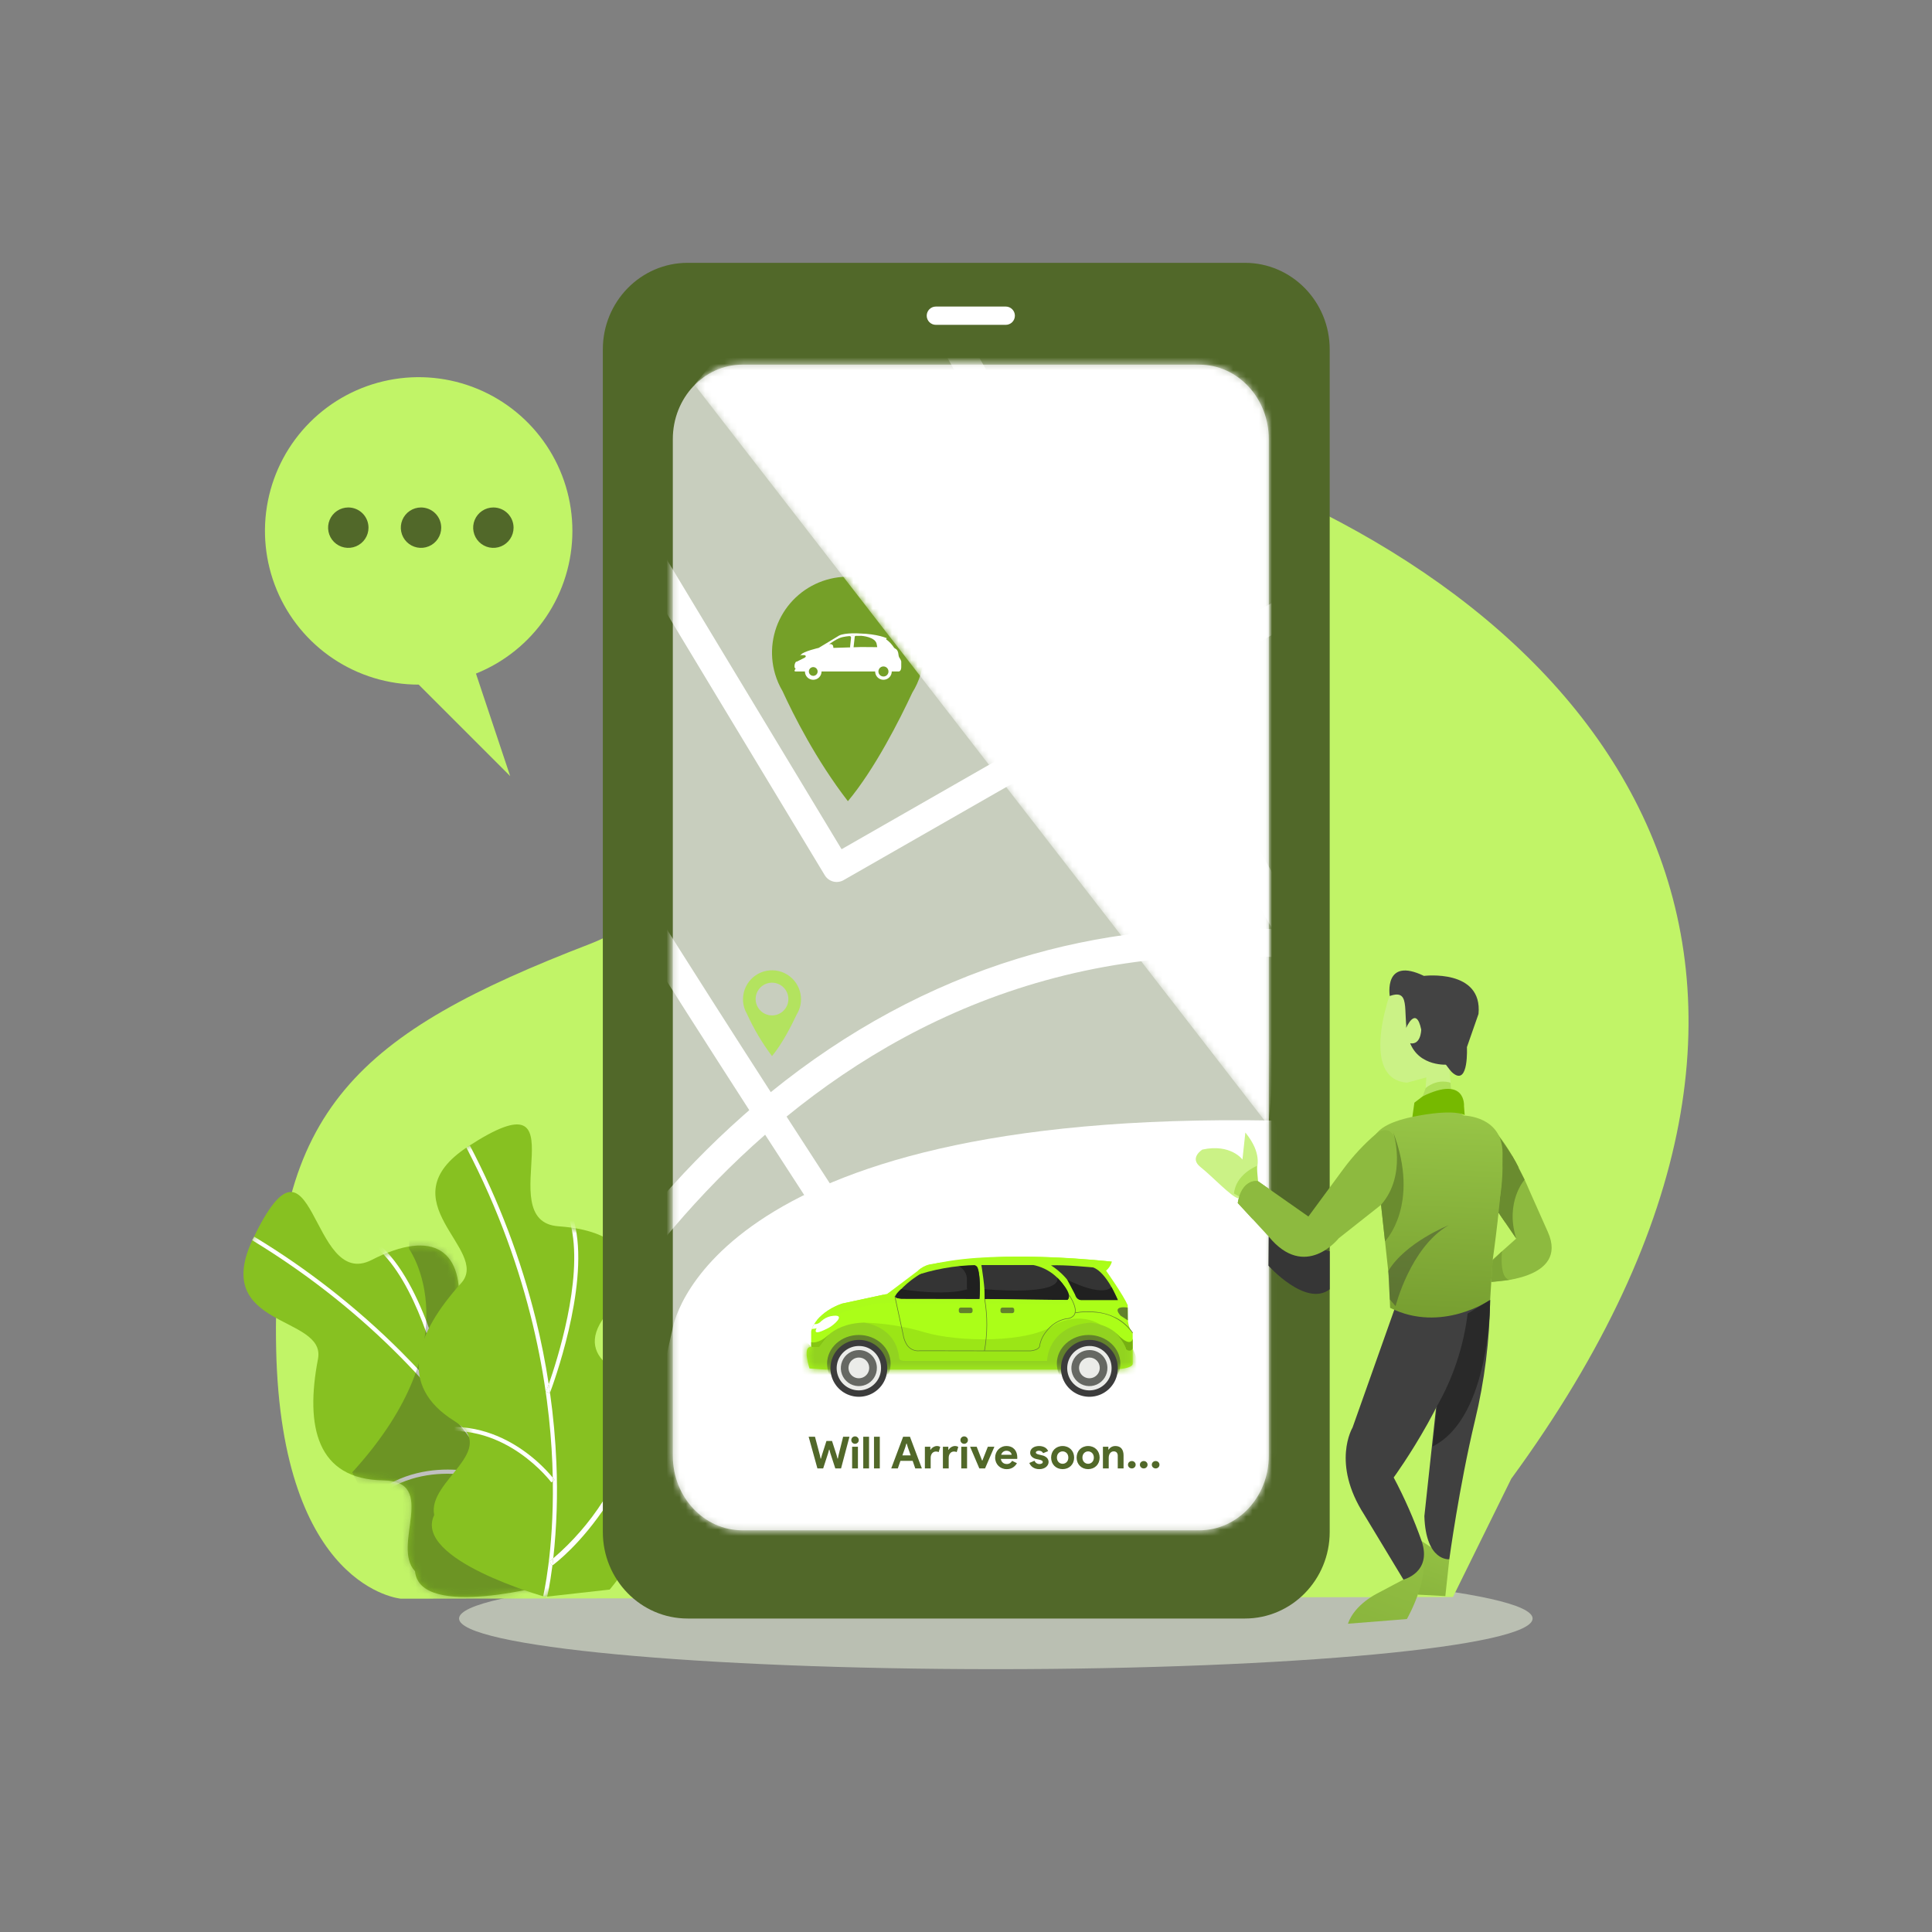 <svg width="300" height="300" viewBox="0 0 300 300" fill="none" xmlns="http://www.w3.org/2000/svg">
<rect x="0" y="0" width="300" height="300" fill="#808080" stroke="none"/>
<g clip-path="url(#clip0_44_3820)">
<g clip-path="url(#clip1_44_3820)">
<path opacity="0.8" d="M154.633 259.187C200.665 259.187 237.982 255.667 237.982 251.323C237.982 246.98 200.665 243.459 154.633 243.459C108.6 243.459 71.283 246.98 71.283 251.323C71.283 255.667 108.6 259.187 154.633 259.187Z" fill="#C8CEBE"/>
<path d="M62.259 248.244C62.259 248.244 43.686 246.736 42.881 209.482C42.076 172.228 55.794 160.37 91.605 146.574C127.417 132.778 118.515 47.437 184.556 70.785C250.598 94.133 292.814 150.128 234.671 229.612L225.613 247.986L62.259 248.244Z" fill="#C1F467"/>
<path d="M39.309 192.304C48.898 172.372 48.032 200.611 57.727 195.638C67.422 190.664 72.23 194.262 71.148 203.69C70.067 213.118 80.978 209.482 80.978 209.482C98.436 210.669 89.249 235.743 89.249 235.743L85.749 245.93C85.749 245.93 65.175 251.664 64.444 243.983C60.712 239.995 68.127 230.007 59.513 229.873C49.201 229.712 47.355 221.529 49.377 211.015C50.696 204.155 32.576 206.3 39.309 192.304Z" fill="#87C121"/>
<mask id="mask0_44_3820" style="mask-type:luminance" maskUnits="userSpaceOnUse" x="37" y="185" width="55" height="63">
<path d="M39.309 192.304C48.898 172.372 48.032 200.611 57.727 195.638C67.422 190.664 72.23 194.262 71.148 203.69C70.067 213.118 80.978 209.482 80.978 209.482C98.436 210.669 89.249 235.743 89.249 235.743L85.749 245.93C85.749 245.93 65.175 251.664 64.444 243.983C60.712 239.995 68.127 230.007 59.513 229.873C49.201 229.712 47.355 221.529 49.377 211.015C50.696 204.155 32.576 206.3 39.309 192.304Z" fill="white"/>
</mask>
<g mask="url(#mask0_44_3820)">
<path d="M77.184 229.481C76.797 228.868 76.395 228.246 75.977 227.614C69.571 217.94 57.982 204.008 39.145 192.574L39.472 192.034C47.737 197.033 55.371 203.005 62.213 209.823C64.644 212.253 66.953 214.779 69.14 217.398C69.298 218.148 69.378 218.59 69.382 218.616L70.004 218.506C70.003 218.5 69.998 218.472 69.99 218.426C72.32 221.283 74.491 224.229 76.503 227.265C79.237 231.372 81.656 235.68 83.738 240.153C83.57 240.635 83.46 240.896 83.455 240.907L84.18 241.218L84.2 241.173C85.486 244.069 86.039 245.799 86.051 245.835L85.448 246.025C85.425 245.952 83.28 239.241 77.487 229.961L77.618 229.643C77.593 229.633 77.443 229.572 77.184 229.481Z" fill="white"/>
<path d="M59.633 194.861C58.703 193.859 58 193.107 57.471 192.544L57.346 192.653C57.346 192.653 56.956 192.212 56.571 191.766C56.377 191.542 56.184 191.317 56.042 191.146C55.794 190.847 55.615 190.63 55.851 190.416C56.083 190.206 56.294 190.415 56.481 190.599C56.62 190.736 56.831 190.954 57.111 191.246C57.744 191.909 58.749 192.981 60.096 194.432C66.754 201.601 69.76 217.188 69.99 218.427C69.709 218.082 69.426 217.739 69.14 217.398C68.312 213.463 65.324 200.99 59.633 194.861Z" fill="white"/>
<path d="M69.382 218.616C69.378 218.59 69.298 218.149 69.14 217.398C69.425 217.74 69.709 218.083 69.99 218.427C69.998 218.472 70.003 218.5 70.004 218.506L69.382 218.616ZM70.945 228.24C73.071 228.374 75.169 228.791 77.184 229.481C77.286 229.642 77.387 229.802 77.487 229.962L77.377 230.228C77.269 230.183 66.444 225.84 58.157 232.757L57.752 232.273C62.238 228.528 67.402 228.013 70.945 228.24Z" fill="white"/>
<path d="M77.617 229.644L77.487 229.962C77.387 229.802 77.286 229.642 77.184 229.481C77.443 229.572 77.593 229.634 77.617 229.644ZM85.747 228.548C85.985 221.597 84.731 210.806 77.413 198.869L78.086 198.456C85.517 210.577 86.782 221.546 86.535 228.614C86.277 235.99 84.419 240.647 84.2 241.173C84.055 240.847 83.901 240.507 83.738 240.153C84.974 236.404 85.651 232.494 85.747 228.548Z" fill="white"/>
<path d="M83.455 240.907C83.46 240.896 83.57 240.635 83.738 240.153C83.901 240.508 84.055 240.848 84.2 241.173L84.18 241.219L83.455 240.907Z" fill="white"/>
</g>
<mask id="mask1_44_3820" style="mask-type:luminance" maskUnits="userSpaceOnUse" x="37" y="185" width="55" height="63">
<path d="M39.309 192.304C48.898 172.372 48.032 200.611 57.727 195.638C67.422 190.664 72.23 194.262 71.148 203.69C70.067 213.118 80.978 209.482 80.978 209.482C98.436 210.669 89.249 235.743 89.249 235.743L85.749 245.93C85.749 245.93 65.175 251.664 64.444 243.983C60.712 239.995 68.127 230.007 59.513 229.873C49.201 229.712 47.355 221.529 49.377 211.015C50.696 204.155 32.576 206.3 39.309 192.304Z" fill="white"/>
</mask>
<g mask="url(#mask1_44_3820)">
<path opacity="0.3" d="M63.508 193.91C63.508 193.91 73.63 207.888 54.691 228.63L71.875 261.626L90.793 262.879C90.793 262.879 92.565 213.9 95.125 204.378C97.686 194.856 98.4 188.395 94.146 180.907C89.893 173.419 88.847 172.54 81.072 170.473C75.623 169.104 70.094 168.073 64.517 167.387L63.508 193.91Z" fill="#2D2D2D"/>
</g>
<path d="M72.687 178.026C91.212 165.942 75.847 189.65 86.716 190.417C97.586 191.183 99.835 196.751 94.027 204.256C88.22 211.761 99.436 214.301 99.436 214.301C113.755 224.358 94.674 246.827 94.674 246.827L84.641 247.952C84.641 247.952 64.072 242.202 67.424 235.252C66.298 229.908 77.813 225.204 70.514 220.628C61.775 215.149 64.435 207.194 71.609 199.247C76.291 194.062 59.679 186.512 72.687 178.026Z" fill="#87C121"/>
<mask id="mask2_44_3820" style="mask-type:luminance" maskUnits="userSpaceOnUse" x="65" y="174" width="40" height="74">
<path d="M72.687 178.026C91.212 165.942 75.847 189.65 86.716 190.417C97.586 191.183 99.835 196.751 94.027 204.256C88.22 211.761 99.436 214.301 99.436 214.301C113.755 224.358 92.911 241.049 92.911 241.049L84.641 247.952C84.641 247.952 64.072 242.202 67.424 235.252C66.298 229.908 77.813 225.204 70.514 220.628C61.775 215.149 64.435 207.194 71.609 199.247C76.291 194.062 59.679 186.512 72.687 178.026Z" fill="white"/>
</mask>
<g mask="url(#mask2_44_3820)">
<path d="M85.834 229.445C85.82 228.721 85.798 227.98 85.767 227.223C85.298 215.63 82.599 197.71 72.407 178.173L72.967 177.881C77.447 186.437 80.885 195.5 83.207 204.875C84.028 208.213 84.695 211.569 85.21 214.943C84.956 215.666 84.796 216.085 84.787 216.11L85.375 216.338C85.377 216.332 85.387 216.306 85.404 216.262C85.918 219.913 86.251 223.566 86.398 227.197C86.611 232.126 86.448 237.064 85.913 241.968C85.519 242.294 85.29 242.46 85.281 242.467L85.74 243.109C85.746 243.104 85.761 243.093 85.78 243.08C85.38 246.224 84.957 247.99 84.948 248.027L84.335 247.877C84.353 247.804 85.993 240.951 85.843 230.012L86.12 229.809C86.104 229.787 86.007 229.657 85.834 229.445ZM88.749 190.74C88.472 189.401 88.26 188.394 88.099 187.638L87.936 187.667C87.936 187.667 87.831 187.087 87.732 186.506C87.683 186.214 87.634 185.922 87.602 185.702C87.544 185.318 87.503 185.04 87.816 184.979C88.123 184.919 88.196 185.207 88.26 185.462C88.307 185.65 88.376 185.946 88.464 186.341C88.662 187.236 88.966 188.673 89.367 190.612C91.35 200.194 85.849 215.084 85.404 216.262C85.342 215.822 85.277 215.382 85.21 214.943C86.54 211.148 90.444 198.93 88.749 190.74Z" fill="white"/>
<path d="M84.786 216.109C84.796 216.084 84.956 215.666 85.21 214.942C85.277 215.382 85.342 215.822 85.404 216.262C85.387 216.305 85.377 216.332 85.375 216.338L84.786 216.109ZM81.138 225.151C82.888 226.367 84.467 227.81 85.834 229.444C85.837 229.635 85.841 229.824 85.843 230.012L85.612 230.183C85.542 230.088 78.532 220.768 67.86 222.392L67.765 221.769C73.542 220.888 78.226 223.123 81.138 225.151Z" fill="white"/>
<path d="M86.12 229.809L85.843 230.012C85.84 229.825 85.837 229.635 85.834 229.445C86.007 229.657 86.104 229.787 86.12 229.809ZM93.642 233.082C97.445 227.258 101.961 217.378 101.884 203.377L102.673 203.372C102.752 217.589 98.153 227.628 94.281 233.546C90.241 239.723 86.239 242.744 85.78 243.08C85.824 242.726 85.869 242.356 85.913 241.968C88.911 239.401 91.516 236.407 93.642 233.082Z" fill="white"/>
<path d="M85.281 242.467C85.29 242.46 85.519 242.294 85.913 241.969C85.869 242.357 85.825 242.727 85.78 243.08C85.761 243.094 85.746 243.105 85.74 243.109L85.281 242.467Z" fill="white"/>
</g>
<path d="M88.882 82.438C88.882 77.716 87.483 73.101 84.86 69.176C82.237 65.251 78.509 62.191 74.147 60.384C69.785 58.578 64.986 58.105 60.356 59.026C55.725 59.947 51.472 62.221 48.134 65.559C44.795 68.897 42.522 73.15 41.601 77.781C40.68 82.411 41.153 87.21 42.959 91.572C44.766 95.934 47.825 99.662 51.751 102.285C55.676 104.908 60.291 106.308 65.012 106.308L79.22 120.515L73.907 104.594C78.33 102.817 82.119 99.757 84.788 95.809C87.457 91.86 88.883 87.203 88.882 82.438Z" fill="#C1F467"/>
<path d="M57.22 81.936C57.22 82.557 57.036 83.163 56.691 83.679C56.346 84.195 55.856 84.597 55.283 84.834C54.71 85.072 54.079 85.134 53.471 85.013C52.862 84.892 52.303 84.593 51.865 84.154C51.426 83.716 51.127 83.157 51.006 82.548C50.885 81.94 50.947 81.309 51.185 80.736C51.422 80.163 51.824 79.673 52.34 79.328C52.856 78.983 53.462 78.799 54.083 78.799C54.915 78.799 55.713 79.13 56.301 79.718C56.889 80.306 57.22 81.104 57.22 81.936ZM68.513 81.936C68.513 82.557 68.329 83.163 67.984 83.679C67.64 84.195 67.15 84.597 66.576 84.834C66.003 85.072 65.373 85.134 64.764 85.013C64.156 84.892 63.597 84.593 63.158 84.154C62.719 83.716 62.42 83.157 62.299 82.548C62.178 81.94 62.24 81.309 62.478 80.736C62.715 80.163 63.117 79.673 63.633 79.328C64.149 78.983 64.755 78.799 65.376 78.799C66.208 78.799 67.006 79.13 67.594 79.718C68.182 80.306 68.513 81.104 68.513 81.936ZM79.747 81.936C79.747 82.557 79.563 83.163 79.218 83.679C78.874 84.195 78.384 84.597 77.811 84.835C77.237 85.072 76.607 85.134 75.998 85.013C75.389 84.892 74.831 84.593 74.392 84.154C73.953 83.716 73.654 83.157 73.533 82.548C73.412 81.94 73.474 81.309 73.712 80.736C73.949 80.163 74.351 79.673 74.867 79.328C75.383 78.983 75.99 78.799 76.61 78.799C77.442 78.799 78.24 79.13 78.828 79.718C79.416 80.306 79.747 81.104 79.747 81.936ZM206.476 237.88C206.476 245.305 200.58 251.324 193.306 251.324H106.778C99.504 251.324 93.607 245.305 93.607 237.88V54.256C93.607 46.831 99.504 40.812 106.778 40.812H193.306C200.58 40.812 206.476 46.831 206.476 54.256V237.88Z" fill="#516829"/>
<path d="M197.017 226.065C197.017 232.449 192.182 237.624 186.218 237.624H115.273C109.31 237.624 104.475 232.449 104.475 226.065V68.183C104.475 61.8 109.31 56.625 115.273 56.625H186.218C192.182 56.625 197.017 61.8 197.017 68.183V226.065Z" fill="#C8CEBE"/>
<path d="M124.365 154.798C124.313 154.171 124.13 153.561 123.828 153.008C123.526 152.455 123.111 151.972 122.61 151.59C122.11 151.207 121.534 150.934 120.922 150.788C120.309 150.642 119.672 150.626 119.053 150.741C118.434 150.856 117.845 151.1 117.326 151.457C116.807 151.813 116.368 152.275 116.038 152.812C115.709 153.349 115.495 153.949 115.412 154.573C115.328 155.197 115.377 155.832 115.554 156.437L115.554 156.438C115.659 156.795 115.808 157.138 115.998 157.458C117.049 159.77 118.35 161.96 119.876 163.989C121.482 162.068 122.958 159.135 123.699 157.548C123.913 157.204 124.08 156.833 124.195 156.444L124.198 156.437L124.197 156.437C124.354 155.906 124.411 155.35 124.365 154.798ZM119.876 157.674C119.373 157.674 118.881 157.525 118.463 157.246C118.045 156.966 117.719 156.569 117.526 156.104C117.334 155.64 117.283 155.128 117.381 154.635C117.48 154.141 117.722 153.688 118.078 153.333C118.433 152.977 118.886 152.735 119.38 152.637C119.873 152.538 120.385 152.589 120.849 152.781C121.314 152.974 121.711 153.3 121.991 153.718C122.27 154.136 122.419 154.628 122.419 155.131C122.419 155.465 122.354 155.796 122.226 156.104C122.098 156.413 121.911 156.693 121.674 156.93C121.438 157.166 121.158 157.353 120.849 157.481C120.541 157.609 120.21 157.674 119.876 157.674Z" fill="#B3E35F"/>
<mask id="mask3_44_3820" style="mask-type:luminance" maskUnits="userSpaceOnUse" x="104" y="56" width="93" height="182">
<path d="M196.964 226.065C196.964 232.449 192.13 237.624 186.166 237.624H115.221C109.257 237.624 104.422 232.449 104.422 226.065V68.183C104.422 61.8 109.257 56.625 115.221 56.625H186.166C192.13 56.625 196.964 61.8 196.964 68.183V226.065Z" fill="white"/>
</mask>
<g mask="url(#mask3_44_3820)">
<path d="M202.774 144.669L181.708 107.641L210.329 91.26L208.182 87.509L179.571 103.884L132.872 21.8L129.115 23.937L175.82 106.031L130.679 131.867C124.755 122.057 96.717 75.624 94.813 72.356L91.079 74.53C93.214 78.198 126.649 133.554 128.071 135.908C128.363 136.392 128.832 136.742 129.378 136.883C129.925 137.025 130.505 136.947 130.994 136.666L177.957 109.788L197.575 144.27C183.78 143.488 170.541 145.018 158.027 148.859C144.356 153.056 131.483 160.02 119.687 169.586C116.718 164.977 113.634 160.171 110.552 155.337C81.969 110.515 78.374 102.412 78.155 101.008C78.157 101.026 78.159 101.044 78.16 101.062L73.844 101.289C73.921 102.757 74.102 106.194 106.557 157.11C109.862 162.296 113.175 167.459 116.35 172.386C116.029 172.665 115.708 172.944 115.388 173.227C94.325 191.872 82.578 214.225 78.506 222.969L82.424 224.794C85.985 217.146 97.584 194.769 118.809 176.198C129.786 193.193 138.559 206.526 138.677 206.706L142.287 204.329C142.168 204.149 133.243 190.585 122.137 173.384C144.072 155.478 175.476 142.209 217.881 151.427L218.799 147.204C213.511 146.048 208.161 145.201 202.774 144.669Z" fill="white"/>
</g>
<mask id="mask4_44_3820" style="mask-type:luminance" maskUnits="userSpaceOnUse" x="104" y="56" width="94" height="182">
<path d="M197.017 226.065C197.017 232.449 192.182 237.624 186.218 237.624H115.273C109.31 237.624 104.475 232.449 104.475 226.065V68.183C104.475 61.8 109.31 56.625 115.273 56.625H186.218C192.182 56.625 197.017 61.8 197.017 68.183V226.065Z" fill="white"/>
</mask>
<g mask="url(#mask4_44_3820)">
<path d="M104.422 206.405C104.422 206.405 109.192 172.389 197.754 174C197.754 174 218.686 221.718 218.686 226.038C218.686 230.357 202.616 273.027 196.964 274.638C191.313 276.248 155.964 291.395 150.693 286.714C145.422 282.033 82.805 301.206 82.805 301.206L104.422 206.405Z" fill="white"/>
</g>
<path d="M143.405 100.364C143.269 98.722 142.791 97.126 142 95.68C141.209 94.234 140.123 92.97 138.814 91.97C137.504 90.969 135.999 90.255 134.396 89.872C132.793 89.49 131.127 89.448 129.507 89.749C127.887 90.051 126.347 90.689 124.989 91.622C123.631 92.555 122.483 93.763 121.62 95.167C120.758 96.571 120.199 98.141 119.981 99.775C119.763 101.408 119.89 103.069 120.354 104.651L120.354 104.653C120.628 105.588 121.019 106.485 121.515 107.323C123.216 111.035 126.726 118.018 131.661 124.409C135.863 119.382 139.724 111.708 141.661 107.558C142.222 106.658 142.659 105.686 142.96 104.669L142.968 104.651L142.965 104.65C143.375 103.261 143.524 101.808 143.405 100.364Z" fill="#75A028"/>
<path d="M139.598 102.024L139.523 101.726C139.523 101.726 139.498 100.954 139.075 100.755L138.851 100.605C138.519 100.079 138.088 99.622 137.581 99.261L137.706 99.106C137.706 99.106 136.312 98.439 133.474 98.365C133.474 98.365 131.258 98.213 130.299 98.687L127.125 100.605C127.125 100.605 124.73 101.153 124.384 101.651C124.319 101.716 124.261 101.787 124.208 101.863C124.263 101.812 124.322 101.767 124.384 101.726H124.942C124.942 101.726 125.353 101.87 124.942 102.131L123.635 102.784C123.635 102.784 123.645 102.75 123.666 102.694L123.635 102.709C123.477 102.892 123.385 103.122 123.374 103.364V103.569C123.38 103.621 123.399 103.671 123.428 103.715C123.457 103.759 123.496 103.795 123.542 103.821L123.54 103.842C123.54 103.842 123.167 104.265 123.54 104.265H124.988C124.988 104.607 125.124 104.936 125.366 105.178C125.608 105.42 125.936 105.556 126.279 105.556C126.621 105.556 126.949 105.42 127.192 105.178C127.434 104.936 127.57 104.607 127.57 104.265H135.891C135.891 104.607 136.027 104.936 136.269 105.178C136.511 105.42 136.839 105.556 137.181 105.556C137.524 105.556 137.852 105.42 138.094 105.178C138.336 104.936 138.472 104.607 138.472 104.265H139.598C139.598 104.265 139.946 104.215 139.946 103.568V102.709C139.874 102.461 139.756 102.229 139.598 102.024ZM126.279 104.947C126.144 104.947 126.012 104.907 125.9 104.832C125.788 104.757 125.7 104.65 125.649 104.526C125.597 104.401 125.583 104.264 125.61 104.132C125.636 103.999 125.701 103.878 125.797 103.782C125.892 103.687 126.013 103.622 126.146 103.596C126.278 103.57 126.415 103.583 126.54 103.635C126.665 103.686 126.771 103.774 126.846 103.886C126.921 103.998 126.961 104.13 126.961 104.265C126.961 104.355 126.943 104.443 126.909 104.526C126.875 104.609 126.824 104.684 126.761 104.747C126.698 104.811 126.623 104.861 126.54 104.895C126.457 104.929 126.368 104.947 126.279 104.947ZM132.149 99.032L132.009 100.357V100.524L129.414 100.605C129.374 100.268 129.363 100.152 129.109 100.039C129.038 100.013 128.962 100.004 128.886 100.012C128.811 100.02 128.739 100.046 128.675 100.087C128.896 99.922 130.086 99.055 130.879 98.92C131.207 98.85 131.538 98.801 131.872 98.772C131.899 98.771 132.167 98.766 132.149 99.032ZM133.736 100.47L132.538 100.507L132.541 100.507L132.709 99.013C132.709 99.013 132.69 98.734 132.877 98.733C132.877 98.733 132.188 98.747 131.916 98.769C132.235 98.74 132.556 98.728 132.877 98.733L133.736 98.732C133.736 98.732 136.014 98.864 136.144 100.087L136.219 100.489L133.736 100.47ZM137.181 105.049C137.026 105.049 136.874 105.003 136.745 104.917C136.616 104.831 136.516 104.709 136.456 104.565C136.397 104.422 136.381 104.264 136.412 104.112C136.442 103.96 136.517 103.82 136.627 103.71C136.736 103.6 136.876 103.526 137.028 103.495C137.18 103.465 137.338 103.481 137.482 103.54C137.625 103.599 137.748 103.7 137.834 103.829C137.92 103.958 137.966 104.11 137.966 104.265C137.966 104.368 137.946 104.47 137.906 104.565C137.867 104.66 137.809 104.747 137.736 104.82C137.663 104.893 137.577 104.95 137.482 104.99C137.386 105.029 137.284 105.049 137.181 105.049Z" fill="white"/>
<mask id="mask5_44_3820" style="mask-type:luminance" maskUnits="userSpaceOnUse" x="107" y="-19" width="101" height="194">
<path style="mix-blend-mode:multiply" d="M107.844 59.743L196.964 174.783C196.964 174.783 206.256 69.674 207.756 65.749C209.256 61.824 180.806 -17.596 171.571 -18.224L107.844 59.743Z" fill="url(#paint0_linear_44_3820)"/>
</mask>
<g mask="url(#mask5_44_3820)">
<mask id="mask6_44_3820" style="mask-type:luminance" maskUnits="userSpaceOnUse" x="104" y="56" width="93" height="182">
<path d="M196.964 226.065C196.964 232.449 192.13 237.624 186.166 237.624H115.221C109.257 237.624 104.422 232.449 104.422 226.065V68.183C104.422 61.8 109.257 56.625 115.221 56.625H186.166C192.13 56.625 196.964 61.8 196.964 68.183V226.065Z" fill="white"/>
</mask>
<g mask="url(#mask6_44_3820)">
<path d="M107.844 59.743L196.964 174.783C196.964 174.783 206.256 69.674 207.756 65.749C209.256 61.824 180.806 -17.596 171.571 -18.224L107.844 59.743Z" fill="url(#paint1_linear_44_3820)"/>
</g>
</g>
<path d="M157.592 49.022C157.592 49.208 157.555 49.393 157.484 49.565C157.412 49.737 157.308 49.894 157.176 50.026C157.044 50.157 156.888 50.262 156.716 50.333C156.543 50.405 156.359 50.441 156.172 50.441H145.32C145.133 50.441 144.949 50.405 144.776 50.333C144.604 50.262 144.448 50.157 144.316 50.026C144.184 49.894 144.08 49.737 144.008 49.565C143.937 49.393 143.9 49.208 143.9 49.022C143.9 48.645 144.05 48.285 144.316 48.018C144.582 47.752 144.943 47.602 145.32 47.602H156.172C156.549 47.602 156.91 47.752 157.176 48.018C157.442 48.285 157.592 48.645 157.592 49.022Z" fill="white"/>
<path d="M125.566 223.094H126.549L127.312 225.968L127.422 226.498H127.477L127.622 225.968L128.33 223.754H129.196L129.911 225.968L130.049 226.491H130.104L130.207 225.968L130.922 223.094H131.905L130.599 228.017H129.705L128.935 225.645L128.791 225.102H128.736L128.591 225.645L127.821 228.017H126.927L125.566 223.094ZM132.765 224.194C132.612 224.194 132.465 224.134 132.356 224.026C132.303 223.973 132.261 223.912 132.232 223.844C132.172 223.698 132.172 223.535 132.232 223.39C132.261 223.322 132.303 223.26 132.356 223.208C132.465 223.1 132.612 223.039 132.765 223.039C132.841 223.038 132.917 223.052 132.988 223.081C133.059 223.11 133.123 223.153 133.177 223.208C133.232 223.261 133.275 223.325 133.305 223.395C133.334 223.465 133.349 223.54 133.349 223.617C133.349 223.693 133.334 223.768 133.305 223.839C133.275 223.909 133.232 223.972 133.177 224.026C133.124 224.08 133.059 224.123 132.988 224.152C132.917 224.181 132.841 224.195 132.765 224.194ZM132.318 228.017V224.648H133.219V228.017H132.318ZM134.044 228.017V223.094H134.944V228.017H134.044ZM135.714 228.017V223.094H136.615V228.017H135.714ZM140.238 223.094H141.297L143.147 228.017H142.122L141.717 226.841H139.819L139.413 228.017H138.389L140.238 223.094ZM141.414 225.989L140.974 224.758L140.795 224.16H140.74L140.562 224.758L140.121 225.989H141.414ZM143.614 224.648H144.46V225.116H144.515C144.557 225.032 144.613 224.955 144.68 224.889C144.749 224.82 144.827 224.759 144.91 224.709C144.997 224.657 145.089 224.616 145.185 224.585C145.28 224.554 145.378 224.539 145.478 224.538C145.581 224.536 145.684 224.549 145.784 224.576C145.86 224.598 145.933 224.632 146 224.675L145.76 225.48C145.701 225.451 145.64 225.429 145.577 225.415C145.497 225.397 145.415 225.389 145.333 225.391C145.217 225.389 145.102 225.414 144.996 225.463C144.896 225.511 144.808 225.581 144.738 225.667C144.665 225.759 144.609 225.863 144.573 225.975C144.533 226.099 144.514 226.228 144.515 226.358V228.017H143.614V224.648ZM146.413 224.648H147.258V225.116H147.313C147.356 225.032 147.411 224.955 147.478 224.889C147.548 224.82 147.625 224.759 147.709 224.709C147.795 224.657 147.888 224.616 147.984 224.585C148.078 224.554 148.177 224.539 148.276 224.538C148.379 224.536 148.482 224.549 148.582 224.576C148.659 224.598 148.732 224.632 148.799 224.675L148.558 225.48C148.5 225.451 148.439 225.429 148.376 225.415C148.296 225.397 148.214 225.389 148.132 225.391C148.015 225.389 147.9 225.414 147.795 225.463C147.695 225.511 147.606 225.581 147.537 225.667C147.464 225.759 147.408 225.863 147.372 225.975C147.332 226.099 147.312 226.228 147.313 226.358V228.017H146.413V224.648ZM149.713 224.194C149.56 224.194 149.413 224.134 149.304 224.026C149.251 223.973 149.209 223.912 149.18 223.844C149.121 223.698 149.121 223.535 149.18 223.39C149.21 223.322 149.252 223.26 149.304 223.208C149.413 223.1 149.56 223.039 149.713 223.039C149.79 223.038 149.866 223.052 149.936 223.081C150.007 223.11 150.072 223.153 150.126 223.208C150.18 223.261 150.223 223.325 150.253 223.395C150.282 223.465 150.297 223.54 150.297 223.617C150.297 223.693 150.282 223.768 150.253 223.839C150.223 223.909 150.18 223.972 150.126 224.026C150.072 224.08 150.007 224.123 149.936 224.152C149.866 224.181 149.79 224.195 149.713 224.194ZM149.266 228.017V224.648H150.167V228.017H149.266ZM150.634 224.648H151.659L152.498 226.793H152.546L153.391 224.648H154.409L152.958 228.017H152.071L150.634 224.648ZM157.909 227.206C157.757 227.476 157.541 227.706 157.28 227.873C156.989 228.05 156.653 228.138 156.314 228.127C156.07 228.13 155.828 228.084 155.602 227.993C155.39 227.908 155.197 227.78 155.035 227.618C154.873 227.456 154.745 227.263 154.66 227.051C154.569 226.823 154.523 226.579 154.526 226.333C154.525 226.096 154.569 225.861 154.657 225.642C154.824 225.213 155.154 224.869 155.574 224.682C155.796 224.584 156.037 224.535 156.279 224.538C156.526 224.534 156.772 224.579 157.001 224.672C157.203 224.755 157.384 224.882 157.531 225.043C157.675 225.206 157.785 225.397 157.854 225.604C157.929 225.83 157.966 226.067 157.964 226.305V226.388C157.959 226.413 157.957 226.438 157.957 226.463C157.952 226.488 157.95 226.513 157.95 226.539H155.413C155.427 226.663 155.465 226.784 155.526 226.893C155.581 226.988 155.653 227.072 155.739 227.14C155.822 227.206 155.917 227.255 156.018 227.285C156.118 227.315 156.223 227.33 156.327 227.33C156.509 227.337 156.688 227.287 156.84 227.189C156.972 227.097 157.082 226.976 157.159 226.835L157.909 227.206ZM157.09 225.899C157.083 225.83 157.063 225.762 157.032 225.7C156.995 225.623 156.943 225.553 156.881 225.494C156.809 225.426 156.725 225.372 156.633 225.336C156.521 225.292 156.4 225.271 156.279 225.274C156.096 225.271 155.917 225.329 155.77 225.439C155.62 225.554 155.511 225.716 155.461 225.899H157.09ZM161.388 228.127C161.189 228.13 160.99 228.102 160.8 228.045C160.641 227.996 160.49 227.923 160.353 227.828C160.231 227.742 160.123 227.638 160.033 227.519C159.951 227.41 159.884 227.291 159.834 227.165L160.638 226.821C160.702 226.978 160.811 227.113 160.951 227.209C161.081 227.294 161.233 227.338 161.388 227.336C161.524 227.343 161.66 227.312 161.78 227.247C161.821 227.228 161.855 227.198 161.881 227.16C161.906 227.123 161.921 227.079 161.924 227.034C161.924 226.989 161.914 226.946 161.893 226.907C161.871 226.868 161.841 226.835 161.804 226.81C161.675 226.734 161.534 226.682 161.388 226.656L160.913 226.553C160.801 226.527 160.691 226.491 160.587 226.443C160.476 226.393 160.373 226.328 160.281 226.25C160.188 226.171 160.111 226.075 160.054 225.968C159.992 225.849 159.961 225.717 159.964 225.583C159.962 225.43 159.998 225.278 160.071 225.143C160.143 225.014 160.243 224.902 160.363 224.817C160.496 224.723 160.643 224.653 160.8 224.61C160.976 224.561 161.157 224.537 161.34 224.538C161.637 224.533 161.931 224.598 162.199 224.727C162.451 224.854 162.649 225.067 162.756 225.329L161.979 225.645C161.921 225.519 161.822 225.417 161.697 225.356C161.582 225.299 161.455 225.268 161.326 225.267C161.209 225.264 161.093 225.291 160.989 225.346C160.948 225.363 160.913 225.39 160.887 225.426C160.862 225.462 160.847 225.505 160.845 225.549C160.845 225.588 160.857 225.626 160.878 225.659C160.899 225.692 160.929 225.718 160.965 225.734C161.068 225.789 161.178 225.831 161.292 225.858L161.807 225.982C162.096 226.035 162.363 226.173 162.574 226.377C162.738 226.551 162.828 226.781 162.825 227.02C162.825 227.166 162.789 227.31 162.722 227.44C162.65 227.576 162.55 227.697 162.429 227.794C162.294 227.902 162.14 227.984 161.975 228.038C161.786 228.099 161.587 228.13 161.388 228.127ZM165.004 224.538C165.25 224.535 165.494 224.581 165.723 224.672C165.934 224.756 166.127 224.883 166.287 225.044C166.448 225.206 166.574 225.399 166.658 225.611C166.836 226.075 166.836 226.59 166.658 227.055C166.574 227.267 166.448 227.459 166.287 227.621C166.127 227.782 165.934 227.909 165.723 227.993C165.26 228.172 164.748 228.172 164.286 227.993C164.074 227.909 163.882 227.782 163.721 227.621C163.56 227.459 163.434 227.267 163.351 227.055C163.172 226.59 163.172 226.075 163.351 225.611C163.434 225.399 163.56 225.206 163.721 225.044C163.882 224.883 164.074 224.756 164.286 224.672C164.514 224.581 164.758 224.535 165.004 224.538ZM165.004 227.295C165.118 227.295 165.232 227.273 165.338 227.23C165.444 227.187 165.542 227.122 165.623 227.041C165.708 226.954 165.775 226.851 165.819 226.738C165.915 226.476 165.915 226.189 165.819 225.927C165.775 225.814 165.708 225.711 165.623 225.624C165.542 225.543 165.445 225.478 165.338 225.435C165.232 225.392 165.118 225.37 165.004 225.37C164.889 225.369 164.774 225.391 164.667 225.435C164.562 225.479 164.466 225.543 164.385 225.624C164.3 225.711 164.234 225.814 164.189 225.927C164.093 226.189 164.093 226.476 164.189 226.738C164.234 226.851 164.3 226.954 164.385 227.041C164.466 227.122 164.562 227.186 164.667 227.23C164.774 227.274 164.889 227.296 165.004 227.295ZM168.964 224.538C169.21 224.535 169.455 224.581 169.683 224.672C169.895 224.756 170.087 224.883 170.248 225.044C170.409 225.206 170.535 225.399 170.618 225.611C170.797 226.075 170.797 226.59 170.618 227.055C170.535 227.267 170.409 227.459 170.248 227.621C170.087 227.782 169.895 227.909 169.683 227.993C169.221 228.172 168.708 228.172 168.246 227.993C168.034 227.909 167.842 227.782 167.681 227.621C167.52 227.459 167.394 227.267 167.311 227.055C167.132 226.59 167.132 226.075 167.311 225.611C167.394 225.399 167.52 225.206 167.681 225.044C167.842 224.883 168.034 224.756 168.246 224.672C168.474 224.581 168.718 224.535 168.964 224.538ZM168.964 227.295C169.079 227.295 169.192 227.273 169.298 227.23C169.405 227.187 169.502 227.122 169.583 227.041C169.668 226.954 169.735 226.851 169.779 226.738C169.876 226.476 169.876 226.189 169.779 225.927C169.735 225.814 169.668 225.711 169.583 225.624C169.502 225.543 169.405 225.478 169.298 225.435C169.192 225.392 169.079 225.37 168.964 225.37C168.849 225.369 168.734 225.391 168.628 225.435C168.522 225.479 168.426 225.543 168.346 225.624C168.261 225.711 168.194 225.814 168.15 225.927C168.053 226.189 168.053 226.476 168.15 226.738C168.194 226.851 168.261 226.954 168.346 227.041C168.426 227.122 168.522 227.186 168.628 227.23C168.734 227.274 168.849 227.296 168.964 227.295ZM172.107 225.088H172.162C172.266 224.919 172.413 224.781 172.588 224.686C172.776 224.585 172.987 224.534 173.2 224.538C173.391 224.534 173.58 224.569 173.757 224.641C173.91 224.705 174.046 224.805 174.152 224.933C174.259 225.068 174.339 225.222 174.386 225.387C174.441 225.578 174.467 225.776 174.465 225.975V228.017H173.564V226.085C173.58 225.891 173.522 225.699 173.403 225.545C173.341 225.484 173.267 225.437 173.186 225.407C173.105 225.377 173.018 225.364 172.932 225.37C172.818 225.368 172.705 225.395 172.605 225.449C172.511 225.502 172.429 225.575 172.365 225.662C172.295 225.757 172.244 225.865 172.213 225.979C172.178 226.105 172.161 226.236 172.162 226.367V228.017H171.261V224.648H172.107V225.088ZM175.751 228.017C175.672 228.019 175.595 228.004 175.522 227.975C175.449 227.946 175.383 227.903 175.328 227.848C175.272 227.796 175.227 227.733 175.197 227.662C175.167 227.592 175.151 227.516 175.152 227.44C175.151 227.364 175.166 227.288 175.197 227.218C175.227 227.149 175.272 227.086 175.328 227.035C175.384 226.981 175.45 226.938 175.523 226.91C175.595 226.881 175.673 226.867 175.751 226.869C175.828 226.867 175.905 226.881 175.977 226.909C176.049 226.938 176.115 226.981 176.17 227.035C176.225 227.087 176.269 227.149 176.299 227.219C176.329 227.289 176.343 227.364 176.342 227.44C176.343 227.516 176.328 227.592 176.299 227.662C176.269 227.732 176.225 227.795 176.17 227.848C176.115 227.903 176.05 227.946 175.978 227.975C175.906 228.005 175.828 228.019 175.751 228.017ZM177.6 228.017C177.522 228.019 177.444 228.004 177.372 227.975C177.299 227.946 177.233 227.903 177.177 227.848C177.121 227.796 177.077 227.733 177.046 227.662C177.016 227.592 177.001 227.516 177.002 227.44C177.001 227.364 177.016 227.288 177.046 227.218C177.076 227.149 177.121 227.086 177.177 227.035C177.233 226.981 177.3 226.938 177.372 226.91C177.445 226.881 177.522 226.867 177.6 226.869C177.678 226.867 177.755 226.881 177.827 226.909C177.899 226.938 177.964 226.981 178.02 227.035C178.075 227.087 178.119 227.149 178.149 227.219C178.178 227.289 178.193 227.364 178.192 227.44C178.193 227.516 178.178 227.592 178.148 227.662C178.119 227.732 178.075 227.795 178.02 227.848C177.965 227.903 177.899 227.946 177.827 227.975C177.755 228.005 177.678 228.019 177.6 228.017ZM179.45 228.017C179.371 228.019 179.294 228.004 179.221 227.975C179.149 227.946 179.082 227.903 179.027 227.848C178.971 227.796 178.926 227.733 178.896 227.662C178.866 227.592 178.85 227.516 178.851 227.44C178.85 227.364 178.865 227.288 178.896 227.218C178.926 227.149 178.971 227.086 179.027 227.035C179.083 226.981 179.149 226.938 179.222 226.91C179.294 226.881 179.372 226.867 179.45 226.869C179.527 226.867 179.604 226.881 179.676 226.909C179.748 226.938 179.814 226.981 179.869 227.035C179.924 227.087 179.968 227.149 179.998 227.219C180.028 227.289 180.042 227.364 180.041 227.44C180.042 227.516 180.027 227.592 179.998 227.662C179.968 227.732 179.924 227.795 179.869 227.848C179.814 227.903 179.749 227.946 179.677 227.975C179.605 228.005 179.527 228.019 179.45 228.017Z" fill="#516829"/>
<path d="M137.777 200.91L142.559 197.302C143.051 196.834 143.655 196.502 144.314 196.338L147.943 195.8C147.943 195.8 139.041 202.19 137.777 200.91Z" fill="#ABFE18"/>
<path d="M175.883 211.739V206.968C175.109 206.153 175.109 204.64 175.109 204.64V202.662C174.464 201.149 171.755 197.308 171.755 197.308C172.185 196.941 172.499 196.455 172.658 195.912C156.274 194.166 147.373 195.912 147.373 195.912C147.061 195.98 146.759 196.05 146.467 196.121L137.777 200.91L130.731 202.429C126.345 204.058 125.958 206.735 125.958 206.735V209.179C124.539 208.946 125.7 212.496 125.7 212.496L128.151 212.67H172.658C176.141 212.554 175.883 211.739 175.883 211.739Z" fill="#ABFE18"/>
<path opacity="0.3" d="M134.085 205.377C137.304 205.454 140.498 205.959 143.583 206.879C148.718 208.408 159.807 208.626 163.941 205.589C163.941 205.589 167.553 203.637 170.895 205.699L162.595 211.312H139.107L134.085 205.377Z" fill="#76AF12"/>
<path d="M151.824 196.901C151.747 196.714 151.603 196.563 151.42 196.477C151.237 196.39 151.028 196.376 150.835 196.436H147.997C146.633 196.414 145.279 196.678 144.023 197.21L144.023 197.21L144.018 197.212C142.216 198.098 140.612 199.339 139.303 200.862C139.166 201.021 139.048 201.164 138.952 201.284C138.942 201.497 139.264 201.711 140.601 201.711H152.082C152.297 199.926 152.087 197.422 151.824 196.901ZM152.383 196.416C152.383 196.416 153.028 200.275 152.899 201.711L165.714 201.867C165.714 201.867 165.972 201.789 165.929 201.091C165.481 199.902 164.737 198.848 163.765 198.03C162.794 197.211 161.629 196.656 160.382 196.416H152.383Z" fill="#343434"/>
<mask id="mask7_44_3820" style="mask-type:luminance" maskUnits="userSpaceOnUse" x="125" y="195" width="51" height="18">
<path d="M125.958 209.179V206.735C125.958 206.735 126.345 204.058 130.731 202.429L136.278 201.032C136.278 201.032 138.858 197.774 147.373 195.912C147.373 195.912 156.274 194.166 172.658 195.912C172.499 196.455 172.185 196.941 171.755 197.308C171.755 197.308 174.464 201.149 175.109 202.662V204.64C175.109 204.64 175.109 206.153 175.883 206.968V211.739C175.883 211.739 176.141 212.554 172.658 212.67H128.151L125.7 212.496C125.7 212.496 124.539 208.946 125.958 209.179Z" fill="white"/>
</mask>
<g mask="url(#mask7_44_3820)">
<path d="M125.958 209.179H127.183C127.183 209.179 128.602 205.552 134.085 205.377C134.085 205.377 139.116 205.784 139.632 210.905C139.632 210.905 139.568 211.312 140.535 211.312H162.595C162.595 211.312 162.595 205.959 169.304 205.377C169.304 205.377 173.883 205.668 174.851 209.508C174.851 209.508 175.496 209.974 175.883 209.392C175.883 209.392 177.753 213.64 177.431 214.105C177.108 214.571 169.884 217.131 168.981 217.131C168.078 217.131 157.886 216.491 157.628 216.142C157.37 215.793 135.826 218.237 133.246 218.702C130.666 219.168 125.829 218.702 124.603 217.829C123.377 216.957 123.055 216.957 123.055 216.957V209.043C123.055 209.043 124.603 207.103 125.958 209.179Z" fill="#92D320"/>
</g>
<mask id="mask8_44_3820" style="mask-type:luminance" maskUnits="userSpaceOnUse" x="125" y="195" width="51" height="18">
<path d="M125.958 209.179V206.735C125.958 206.735 126.345 204.058 130.731 202.429L136.278 201.032C136.278 201.032 138.858 197.774 147.373 195.912C147.373 195.912 156.274 194.166 172.658 195.912C172.499 196.455 172.185 196.941 171.755 197.308C171.755 197.308 174.464 201.149 175.109 202.662V204.64C175.109 204.64 175.109 206.153 175.883 206.968V211.739C175.883 211.739 176.141 212.554 172.658 212.67H128.151L125.7 212.496C125.7 212.496 124.539 208.946 125.958 209.179Z" fill="white"/>
</mask>
<g mask="url(#mask8_44_3820)">
<path d="M138.293 211.742C138.293 214.199 136.085 216.191 133.362 216.191C130.639 216.191 128.431 214.199 128.431 211.742C128.431 209.286 130.639 207.294 133.362 207.294C136.085 207.294 138.293 209.286 138.293 211.742Z" fill="#62812C"/>
</g>
<mask id="mask9_44_3820" style="mask-type:luminance" maskUnits="userSpaceOnUse" x="125" y="195" width="51" height="18">
<path d="M125.958 209.179V206.735C125.958 206.735 126.345 204.058 130.731 202.429L136.278 201.032C136.278 201.032 138.858 197.774 147.373 195.912C147.373 195.912 156.274 194.166 172.658 195.912C172.499 196.455 172.185 196.941 171.755 197.308C171.755 197.308 174.464 201.149 175.109 202.662V204.64C175.109 204.64 175.109 206.153 175.883 206.968V211.739C175.883 211.739 176.141 212.554 172.658 212.67H128.151L125.7 212.496C125.7 212.496 124.539 208.946 125.958 209.179Z" fill="white"/>
</mask>
<g mask="url(#mask9_44_3820)">
<path d="M173.968 211.742C173.968 214.199 171.76 216.191 169.037 216.191C166.313 216.191 164.106 214.199 164.106 211.742C164.106 209.286 166.313 207.294 169.037 207.294C171.76 207.294 173.968 209.286 173.968 211.742Z" fill="#62812C"/>
</g>
<path d="M137.777 212.37C137.798 213.248 137.557 214.112 137.085 214.852C136.612 215.592 135.93 216.174 135.125 216.525C134.32 216.875 133.429 216.978 132.565 216.819C131.702 216.661 130.905 216.248 130.277 215.635C129.649 215.022 129.218 214.235 129.039 213.376C128.86 212.516 128.941 211.623 129.272 210.81C129.603 209.996 130.169 209.301 130.898 208.811C131.626 208.321 132.484 208.059 133.362 208.059C134.519 208.045 135.634 208.492 136.462 209.3C137.29 210.109 137.763 211.213 137.777 212.37Z" fill="#3C3C3C"/>
<path d="M136.806 212.37C136.822 213.054 136.634 213.728 136.266 214.306C135.897 214.883 135.365 215.337 134.737 215.61C134.109 215.884 133.414 215.964 132.74 215.84C132.067 215.717 131.445 215.395 130.955 214.917C130.465 214.438 130.129 213.825 129.99 213.154C129.85 212.484 129.913 211.787 130.172 211.153C130.43 210.518 130.871 209.976 131.44 209.593C132.008 209.211 132.677 209.007 133.362 209.007C134.265 208.996 135.134 209.345 135.78 209.975C136.426 210.606 136.795 211.467 136.806 212.37Z" fill="#EBECE9"/>
<path d="M136.16 212.37C136.173 212.926 136.02 213.473 135.721 213.942C135.421 214.411 134.989 214.78 134.479 215.002C133.969 215.224 133.404 215.289 132.857 215.189C132.31 215.088 131.805 214.827 131.407 214.438C131.009 214.05 130.736 213.551 130.622 213.007C130.509 212.462 130.561 211.896 130.77 211.381C130.98 210.866 131.339 210.425 131.8 210.114C132.262 209.804 132.806 209.638 133.362 209.638C134.095 209.629 134.802 209.912 135.326 210.424C135.851 210.937 136.151 211.636 136.16 212.37Z" fill="#666863"/>
<path d="M134.97 212.37C134.977 212.689 134.889 213.004 134.717 213.273C134.545 213.543 134.297 213.755 134.004 213.882C133.711 214.01 133.386 214.047 133.072 213.99C132.757 213.932 132.467 213.782 132.239 213.558C132.01 213.335 131.853 213.049 131.788 212.736C131.723 212.423 131.752 212.098 131.873 211.801C131.993 211.505 132.199 211.252 132.465 211.074C132.73 210.895 133.042 210.8 133.362 210.8C133.783 210.795 134.189 210.958 134.491 211.252C134.792 211.546 134.965 211.948 134.97 212.37Z" fill="#EBECE9"/>
<path d="M173.576 212.37C173.597 213.248 173.356 214.112 172.883 214.852C172.411 215.592 171.728 216.174 170.923 216.525C170.118 216.875 169.227 216.977 168.364 216.819C167.5 216.661 166.704 216.248 166.075 215.635C165.447 215.022 165.016 214.235 164.837 213.375C164.658 212.516 164.74 211.623 165.071 210.81C165.402 209.996 165.968 209.3 166.696 208.811C167.425 208.321 168.283 208.059 169.161 208.059C170.318 208.045 171.433 208.492 172.261 209.3C173.089 210.109 173.562 211.213 173.576 212.37Z" fill="#3C3C3C"/>
<path d="M172.605 212.37C172.621 213.054 172.433 213.728 172.064 214.306C171.696 214.883 171.164 215.337 170.536 215.61C169.908 215.884 169.213 215.964 168.539 215.84C167.866 215.717 167.244 215.395 166.754 214.917C166.264 214.438 165.928 213.825 165.788 213.154C165.649 212.484 165.712 211.787 165.97 211.153C166.229 210.518 166.67 209.976 167.238 209.593C167.807 209.211 168.476 209.007 169.161 209.007C170.063 208.996 170.933 209.345 171.579 209.975C172.225 210.606 172.594 211.467 172.605 212.37Z" fill="#EBECE9"/>
<path d="M171.958 212.37C171.972 212.926 171.819 213.473 171.52 213.942C171.22 214.411 170.788 214.78 170.278 215.002C169.768 215.224 169.203 215.289 168.656 215.189C168.109 215.088 167.604 214.827 167.206 214.438C166.808 214.05 166.535 213.551 166.421 213.007C166.308 212.462 166.359 211.896 166.569 211.381C166.779 210.866 167.138 210.425 167.599 210.114C168.061 209.804 168.605 209.638 169.161 209.638C169.894 209.629 170.601 209.912 171.125 210.424C171.65 210.937 171.95 211.636 171.958 212.37Z" fill="#666863"/>
<path d="M170.768 212.37C170.776 212.689 170.688 213.004 170.516 213.273C170.344 213.543 170.096 213.755 169.803 213.882C169.51 214.01 169.185 214.047 168.871 213.99C168.556 213.932 168.266 213.782 168.037 213.559C167.809 213.335 167.652 213.049 167.587 212.736C167.521 212.423 167.551 212.098 167.672 211.801C167.792 211.505 167.998 211.252 168.263 211.074C168.529 210.895 168.841 210.8 169.161 210.8C169.582 210.795 169.988 210.958 170.29 211.252C170.591 211.546 170.763 211.948 170.768 212.37Z" fill="#EBECE9"/>
<path d="M148.298 196.435C148.779 196.523 149.219 196.764 149.551 197.124C149.882 197.484 150.088 197.941 150.136 198.428V199.912C150.136 199.912 150.62 201.71 149.217 201.71H152.049C152.049 201.71 152.381 198.604 151.791 196.901C151.791 196.901 151.757 196.416 150.802 196.435H148.298Z" fill="#202020"/>
<path d="M139.936 200.174C139.936 200.174 149.868 201.885 152.082 199.068V201.711H140.601C140.601 201.711 137.705 202.061 139.936 200.174ZM152.865 200.174C152.865 200.174 164.668 201.308 164.201 198.426C164.201 198.426 166.874 201.042 165.714 201.867L152.899 201.711L152.865 200.174Z" fill="#202020"/>
<path d="M142.86 197.838C146.121 196.835 149.521 196.362 152.932 196.435L165.219 196.416C165.219 196.416 171.776 196.45 172.658 195.912C172.658 195.912 155.167 193.991 145.547 196.155L142.86 197.838ZM126.823 205.032C128.094 204.739 129.344 204.362 130.565 203.903C132.27 203.229 139.271 201.577 139.271 201.577C138.539 201.548 137.822 201.366 137.166 201.042L130.731 202.429C129.219 202.931 127.869 203.83 126.823 205.032ZM139.959 201.691C139.959 201.691 139.87 202.473 141.095 202.386C142.321 202.298 151.287 202.392 151.287 202.392C151.287 202.392 152.285 202.319 152.349 201.712L139.959 201.691ZM153.231 201.71C153.218 201.797 153.224 201.886 153.249 201.97C153.275 202.054 153.318 202.131 153.377 202.197C153.436 202.262 153.508 202.313 153.589 202.347C153.67 202.381 153.758 202.396 153.845 202.392C154.533 202.395 154.017 202.392 154.017 202.392L164.037 202.55C164.037 202.55 165.757 202.647 166.008 201.869L153.231 201.71Z" fill="#AAFC1A"/>
<path d="M126.823 206.197C127.036 205.675 127.391 205.222 127.847 204.889C128.303 204.557 128.843 204.359 129.406 204.317C131.432 204.103 129.367 205.848 128.658 206.197C127.948 206.547 126.095 207.54 126.823 206.197Z" fill="#FEFFFD"/>
<path d="M126.433 205.589C126.433 205.589 127 205.768 127.668 205.032L127.017 206.178C126.701 206.301 126.364 206.36 126.025 206.352L126.433 205.589Z" fill="#FEFFFD"/>
<path opacity="0.7" d="M125.958 208.408C125.958 208.408 127.02 208.807 128.731 207.211C128.16 207.821 127.642 208.479 127.183 209.179H125.958V208.408Z" fill="#76AF12"/>
<path d="M173.248 206.941C173.248 206.941 175.44 209.414 175.883 207.893L175.887 209.402C175.887 209.402 175.569 210.085 174.851 209.509C174.851 209.509 174.707 208.583 173.248 206.941Z" fill="#76AF12"/>
<path d="M136.579 202.231C136.579 202.231 139.358 201.472 140.235 202.231L139.959 201.691L139.27 201.577C139.27 201.577 136.142 201.613 136.579 202.231Z" fill="#AAFC1A"/>
<path d="M141.095 202.386C141.095 202.386 137.148 202.043 134.619 202.728C134.619 202.728 136.185 201.435 136.806 201.577C137.427 201.719 140.183 201.452 141.095 202.386Z" fill="#AAFC1A"/>
<path d="M163.201 196.482C163.201 196.482 166.262 198.321 166.968 201.08C167.011 201.308 167.134 201.513 167.316 201.658C167.497 201.802 167.725 201.877 167.957 201.867H173.576C173.576 201.867 171.868 197.558 169.733 196.804C169.733 196.804 165.308 196.371 163.201 196.482Z" fill="#343434"/>
<path d="M165.717 198.71C165.717 198.71 170.892 201.44 172.605 199.876L173.576 201.866H167.957C167.957 201.866 167.213 201.998 166.872 200.751C166.531 199.504 166.968 201.079 166.968 201.079L165.717 198.71Z" fill="#202020"/>
<path d="M141.971 198.426C142.145 198.293 142.289 198.124 142.39 197.929C142.492 197.735 142.55 197.521 142.559 197.302C142.559 197.302 143.296 196.435 146.154 196.026L144.326 197.301C144.326 197.301 142.215 197.912 141.971 198.426Z" fill="#AAFC1A"/>
<path d="M150.706 203.037H149.199C149.026 203.037 148.885 203.178 148.885 203.351V203.589C148.885 203.763 149.026 203.903 149.199 203.903H150.706C150.879 203.903 151.02 203.763 151.02 203.589V203.351C151.02 203.178 150.879 203.037 150.706 203.037Z" fill="#62812C"/>
<path d="M157.174 203.037H155.667C155.493 203.037 155.353 203.178 155.353 203.351V203.589C155.353 203.763 155.493 203.903 155.667 203.903H157.174C157.347 203.903 157.488 203.763 157.488 203.589V203.351C157.488 203.178 157.347 203.037 157.174 203.037Z" fill="#62812C"/>
<path d="M160.065 209.804H151.711L142.863 209.788C142.413 209.848 141.956 209.766 141.556 209.551C141.156 209.337 140.834 209.001 140.637 208.593C140.409 208.165 140.257 207.7 140.189 207.22L138.906 201.295L138.998 201.275L140.282 207.204L140.282 207.207C140.349 207.677 140.497 208.131 140.72 208.55C140.906 208.944 141.214 209.269 141.599 209.475C141.983 209.681 142.424 209.758 142.855 209.694L142.86 209.693L151.711 209.709H160.061C160.118 209.704 161.397 209.574 161.397 208.935C161.543 208.124 161.896 207.365 162.423 206.731C163.189 205.674 164.33 204.95 165.612 204.707L165.617 204.706L165.621 204.707C165.848 204.71 166.072 204.659 166.275 204.558C166.478 204.456 166.653 204.307 166.786 204.123C167.13 203.51 166.855 202.495 165.969 201.105L166.048 201.055C166.955 202.476 167.23 203.524 166.867 204.17C166.729 204.37 166.542 204.532 166.325 204.642C166.108 204.752 165.867 204.807 165.624 204.801C164.367 205.041 163.249 205.752 162.498 206.789C161.983 207.406 161.636 208.145 161.491 208.935C161.491 209.672 160.125 209.798 160.067 209.803L160.065 209.804Z" fill="#62812C"/>
<path d="M152.912 209.764L152.819 209.748C153.295 207.095 153.307 204.379 152.853 201.721L152.945 201.7C153.401 204.37 153.39 207.098 152.912 209.764ZM175.844 206.994C175.2 206.093 174.368 205.342 173.407 204.792C172.445 204.242 171.376 203.906 170.272 203.808C169.165 203.673 168.044 203.706 166.947 203.905L166.927 203.813C168.034 203.612 169.166 203.579 170.284 203.715C171.31 203.829 172.308 204.123 173.233 204.582C174.315 205.128 175.24 205.94 175.922 206.941L175.844 206.994ZM175.109 203.037C175.109 203.037 172.496 202.624 174.004 204.299L175.134 205.032L175.109 203.037Z" fill="#62812C"/>
<path d="M196.964 196.536C196.964 196.536 202.773 203.028 206.476 200.205V194.294L197.004 192.011L196.964 196.536Z" fill="#363636"/>
<path d="M225.048 242.121L224.431 247.84L220.174 247.616L220.756 239.305L225.048 242.121Z" fill="url(#paint2_linear_44_3820)"/>
<path d="M217.922 245.275L213.935 247.388C213.935 247.388 210.327 249.101 209.308 252.13L218.458 251.406C218.458 251.406 222.926 243.678 220.315 239.46L217.922 245.275Z" fill="url(#paint3_linear_44_3820)"/>
<path d="M231.386 201.858C231.304 208.169 230.515 214.45 229.031 220.584C226.558 230.909 225.048 242.121 225.048 242.121C225.048 242.121 221.399 242.512 221.175 235.428L222.985 218.639L223.502 203.551L231.386 201.858Z" fill="#404040"/>
<path d="M216.706 202.818L210.021 221.678C210.021 221.678 206.685 227.197 211.839 235.206L217.922 245.276C217.922 245.276 222.395 244.189 220.756 239.305C219.554 235.908 218.102 232.605 216.412 229.423C216.412 229.423 226.662 215.395 227.82 204.65L216.706 202.818Z" fill="#404040"/>
<path d="M195.146 182.041C195.145 181.055 196.073 179.192 193.379 175.854L192.926 180.056C192.926 180.056 191.123 177.551 186.706 178.504C186.706 178.504 184.606 179.792 186.413 181.219C188.22 182.646 191.184 185.838 192.277 186.082L195.146 182.041Z" fill="#CBF286"/>
<path d="M231.055 185.883L231.063 174.571C231.063 174.571 233.11 176.038 235.828 181.316L235.828 181.317C236.38 182.389 236.96 183.618 237.556 185.024L240.357 191.316C243.691 198.828 231.646 199.029 231.646 199.029L231.56 195.782L235.438 192.325L231.055 185.883Z" fill="#8DBA3F"/>
<path d="M232.537 188.061C232.537 188.061 234.491 179.554 232.202 175.759C232.202 175.759 234.654 178.874 235.828 181.316C235.828 181.316 234.51 180.886 234.208 183.109C234.208 183.109 232.308 187.724 233.873 190.025L232.537 188.061Z" fill="#6A8C2F"/>
<path d="M234.816 179.499L236.738 183.18C236.738 183.18 233.654 186.635 235.438 192.326L232.537 188.062L234.816 179.499Z" fill="#6A8C2F"/>
<path d="M215.651 198.121L213.513 178.513C213.513 178.513 211.3 175.089 219.315 173.428C219.315 173.428 224.553 171.309 227.329 173.231C227.329 173.231 233.282 173.287 233.318 179.043C233.356 184.799 231.774 195.724 231.774 195.724L231.386 201.858C231.386 201.858 223.83 207.07 215.857 203.082L215.651 198.121Z" fill="url(#paint4_linear_44_3820)"/>
<path d="M233.229 194.295C233.229 194.295 232.698 199.231 234.827 198.665L231.562 199.074L231.774 195.725L233.229 194.295Z" fill="#7CA535"/>
<path d="M215.267 156.288C215.267 156.288 211.713 167.648 218.495 168.114L221.484 167.299L221.217 171.363C221.217 171.363 223.723 173.822 225.49 171.046L225.071 166.053C225.071 166.053 232.05 152.852 221.109 151.534C221.109 151.534 216.153 151.526 215.267 156.288Z" fill="#CBF286"/>
<path d="M216.397 185.548L207.866 192.292C206.833 192.338 205.809 192.081 204.919 191.553C204.03 191.026 203.313 190.25 202.858 189.322C202.858 189.322 206.389 184.52 208.598 181.522C210.107 179.479 211.847 177.615 213.783 175.969C213.783 175.969 218.629 172.259 216.397 185.548Z" fill="#8DBA3F"/>
<path d="M195.145 181.056C195.145 181.056 191.877 182.334 191.616 185.337L193.369 186.326L195.347 183.417L195.145 181.056Z" fill="#AFE05A"/>
<path d="M207.866 192.292C207.866 192.292 202.666 198.911 197.004 192.011L192.199 186.801C192.199 186.801 192.538 183.213 195.347 183.417L203.946 189.445L207.866 192.292Z" fill="#8DBA3F"/>
<path d="M216.321 175.765C216.321 175.765 218.538 182.419 214.448 187.088L215.065 192.748C215.065 192.748 220.613 187.077 216.321 175.765Z" fill="#6A8C2F"/>
<path d="M197.285 184.776C197.285 184.776 193.705 186.406 194.525 189.323L192.199 186.802C192.199 186.802 192.832 183.025 195.347 183.417L197.285 184.776Z" fill="#8DBA3F"/>
<path d="M221.109 151.535C221.109 151.535 230.243 150.405 229.582 157.443L227.782 162.6C227.782 162.6 228.086 168.543 225.687 166.689L225.932 164.119C225.932 164.119 226.959 168.468 225.071 166.053C223.184 163.638 224.87 165.317 224.87 165.317C224.87 165.317 220.325 165.74 218.899 161.813C217.473 157.886 219.456 153.344 215.8 154.662C215.8 154.662 214.798 148.505 221.109 151.535Z" fill="#434343"/>
<path d="M219.71 158.502C219.71 158.502 219.013 157.816 218.317 159.679C218.317 159.679 219.263 155.6 217.706 154.297C216.148 152.993 219.969 154.223 220.702 154.781C221.435 155.337 223.425 156.807 223.522 157.237L219.71 158.502Z" fill="#434343"/>
<path d="M218.317 159.678C218.317 159.678 219.877 155.978 220.687 159.87C220.687 159.87 220.673 162.638 218.579 161.9L218.317 159.678Z" fill="#CBF286"/>
<path d="M225.246 168.137C225.246 168.137 223.382 167.354 221.376 168.946L220.91 170.241C220.91 170.241 222.796 170.267 223.537 170.249C224.17 170.253 224.803 170.29 225.432 170.359L225.246 168.137Z" fill="#AFE05A"/>
<path d="M227.331 171.767C227.331 171.767 227.694 166.921 220.91 170.24L219.624 171.225L219.315 173.428C219.315 173.428 225.244 172.106 227.437 173.144L227.331 171.767Z" fill="#76B900"/>
<path opacity="0.4" d="M224.935 190.256C224.935 190.256 218.213 192.935 215.568 197.365L215.803 201.771L216.706 202.818C216.706 202.818 218.996 193.688 224.935 190.256Z" fill="#323232"/>
<path d="M223.132 218.351C225.656 213.92 227.274 209.032 227.894 203.971L231.386 201.858C231.386 201.858 231.5 220.104 222.458 224.601L223.132 218.351Z" fill="#292929"/>
</g>
</g>
<defs>
<linearGradient id="paint0_linear_44_3820" x1="204.791" y1="55.05" x2="117.392" y2="153.974" gradientUnits="userSpaceOnUse">
<stop offset="0.049"/>
<stop offset="1" stop-color="white"/>
</linearGradient>
<linearGradient id="paint1_linear_44_3820" x1="204.791" y1="55.05" x2="117.392" y2="153.974" gradientUnits="userSpaceOnUse">
<stop offset="0.049" stop-color="white"/>
<stop offset="1" stop-color="white"/>
</linearGradient>
<linearGradient id="paint2_linear_44_3820" x1="225.094" y1="236.434" x2="213.649" y2="269.291" gradientUnits="userSpaceOnUse">
<stop stop-color="#98C647"/>
<stop offset="1" stop-color="#6F952B"/>
</linearGradient>
<linearGradient id="paint3_linear_44_3820" x1="221.229" y1="231.267" x2="199.045" y2="294.957" gradientUnits="userSpaceOnUse">
<stop stop-color="#98C647"/>
<stop offset="1" stop-color="#6F952B"/>
</linearGradient>
<linearGradient id="paint4_linear_44_3820" x1="223.487" y1="172.298" x2="221.853" y2="212.023" gradientUnits="userSpaceOnUse">
<stop stop-color="#98C647"/>
<stop offset="1" stop-color="#6F952B"/>
</linearGradient>
<clipPath id="clip0_44_3820">
<rect width="300" height="300" fill="white"/>
</clipPath>
<clipPath id="clip1_44_3820">
<rect width="300" height="300" fill="white"/>
</clipPath>
</defs>
</svg>
